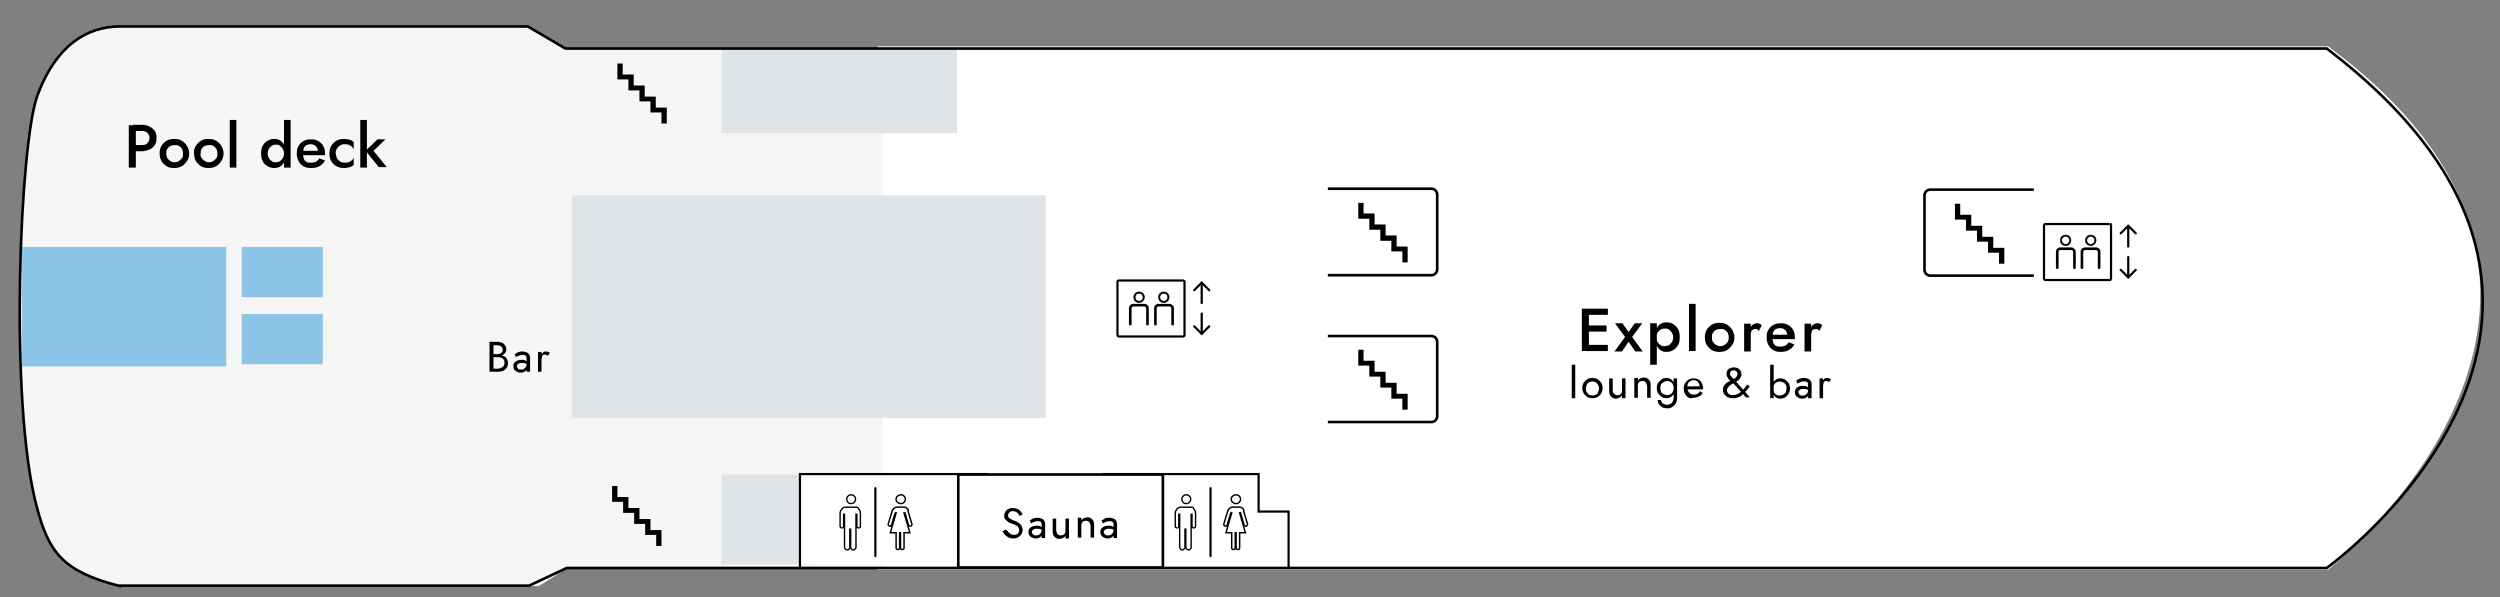 <?xml version="1.0" encoding="utf-8"?>
<!-- Generator: Adobe Illustrator 27.9.0, SVG Export Plug-In . SVG Version: 6.00 Build 0)  -->
<svg version="1.1" id="Layer_1" xmlns="http://www.w3.org/2000/svg" xmlns:xlink="http://www.w3.org/1999/xlink" x="0px" y="0px"
	 viewBox="0 0 566.9 135.4" style="enable-background:new 0 0 566.9 135.4;" xml:space="preserve">
<rect x="0" y="0" width="566.9" height="135.4" fill="#808080" stroke="none"/>
<style type="text/css">
	.st0{fill:#FFFFFF;}
	.st1{fill:#F6F6F6;}
	.st2{fill:#8CC5E7;}
	.st3{fill:#DFE4E8;}
	.st4{fill:none;}
	.st5{fill:none;stroke:#000000;stroke-width:0.6;stroke-miterlimit:10;}
	.st6{fill:none;stroke:#000000;stroke-width:0.317;stroke-miterlimit:10;}
	.st7{fill:none;stroke:#000000;stroke-width:0.334;stroke-miterlimit:10;}
	.st8{fill:none;stroke:#000000;stroke-width:0.5;stroke-linecap:round;stroke-linejoin:round;stroke-miterlimit:22.926;}
	.st9{fill:none;stroke:#000000;stroke-width:0.5;stroke-miterlimit:10;}
	.st10{stroke:#000000;stroke-width:0.131;stroke-miterlimit:10;}
</style>
<path class="st0" d="M527.9,129.2H199V10.5h328.9C605.6,67.9,527.9,129.2,527.9,129.2z"/>
<path class="st1" d="M200.3,128.9h-71.8l-6.3,4H26.6c-12.8-3.3-15.8-7.8-18.5-18.1C2,91.1,4.5,32.3,8.4,21.6
	C12.5,10.3,19.3,6,26.6,6s93,0,93,0l8.5,5h72.1V128.9z"/>
<rect x="5" y="56" class="st2" width="46.3" height="27.1"/>
<rect x="54.8" y="56" class="st2" width="18.4" height="11.4"/>
<rect x="54.8" y="71.2" class="st2" width="18.4" height="11.4"/>
<rect x="163.6" y="11" class="st3" width="53.4" height="19.2"/>
<rect x="163.6" y="107.6" class="st3" width="20.7" height="20.4"/>
<rect x="184.6" y="107.6" class="st0" width="32.7" height="20.4"/>
<rect x="129.7" y="44.3" class="st3" width="107.4" height="50.5"/>
<polyline class="st4" points="226.9,108.1 184.3,108.1 184.3,129.2 "/>
<line class="st4" x1="217.1" y1="107.8" x2="217.1" y2="129.1"/>
<line class="st4" x1="263.7" y1="107.8" x2="263.7" y2="128.6"/>
<rect x="435.1" y="23.7" class="st4" width="27.3" height="16.3"/>
<polygon class="st4" points="470.2,23.7 470.2,48.2 487.2,48.2 487.2,77.6 502.1,77.6 502.1,48.2 508.6,48.2 508.6,23.7 "/>
<polygon class="st4" points="292.8,31.2 327.3,31.2 327.3,40.1 302,40.1 "/>
<rect x="301.3" y="98.8" class="st4" width="26.4" height="9"/>
<path class="st5" d="M27.2,132.9c-13.1-3.3-16.2-7.8-18.9-18.1C2,91.1,4.5,32.3,8.5,21.6C12.7,10.3,19.7,6,27.2,6s92.5,0,92.5,0
	l8.5,5h399.4c79.6,60.6,0,117.8,0,117.8H128.5l-8.5,4H27.2z"/>
<path d="M444.5,46.2h-1.2v3.6l2.5,0v2.5h2.5v2.5h2.5v2.5h2.5v2.5h1.2v-3.6h-2.5v-2.5h-2.5v-2.5h-2.5v-2.5h-2.5V46.2z"/>
<path class="st5" d="M461.2,43h-23.5c-0.7,0-1.3,0.6-1.3,1.3v16.9c0,0.7,0.6,1.3,1.3,1.3h23.5"/>
<path d="M309.1,46H308v3.6l2.5,0v2.5h2.5v2.5h2.5V57h2.5v2.5h1.2v-3.6h-2.5v-2.5h-2.5v-2.5h-2.5v-2.5h-2.5V46z"/>
<path class="st5" d="M301.1,62.4h23.5c0.7,0,1.3-0.6,1.3-1.3V44.1c0-0.7-0.6-1.3-1.3-1.3h-23.5"/>
<path d="M309.1,79.3H308v3.6l2.5,0v2.5h2.5v2.5h2.5v2.5h2.5v2.5h1.2v-3.6h-2.5v-2.5h-2.5v-2.5h-2.5v-2.5h-2.5V79.3z"/>
<path class="st5" d="M301.1,95.7h23.5c0.7,0,1.3-0.6,1.3-1.3V77.5c0-0.7-0.6-1.3-1.3-1.3h-23.5"/>
<path d="M140,110.2h-1.2v3.6l2.5,0v2.5h2.5v2.5h2.5v2.5h2.5v2.5h1.2v-3.6h-2.5v-2.5h-2.5v-2.5h-2.5v-2.5H140V110.2z"/>
<path d="M141.1,14.4H140V18l2.5,0v2.5h2.5v2.5h2.5v2.5h2.5v2.5h1.2v-3.6h-2.5v-2.5h-2.5v-2.5h-2.5v-2.5h-2.5V14.4z"/>
<polyline class="st5" points="237.2,107.6 263.7,107.6 263.7,128.7 217.3,128.7 217.3,107.6 237.2,107.6 "/>
<line class="st4" x1="263.7" y1="107.8" x2="263.7" y2="128.6"/>
<g>
	<path d="M228.6,120.6c0.2,0.2,0.4,0.4,0.6,0.5c0.2,0.1,0.5,0.2,0.7,0.2c0.4,0,0.7-0.1,0.9-0.3c0.2-0.2,0.3-0.5,0.3-0.8
		c0-0.3-0.1-0.5-0.2-0.7c-0.1-0.2-0.3-0.3-0.6-0.4c-0.2-0.1-0.5-0.2-0.7-0.3c-0.2-0.1-0.4-0.1-0.6-0.2c-0.2-0.1-0.4-0.2-0.6-0.4
		s-0.3-0.3-0.5-0.5s-0.2-0.5-0.2-0.8c0-0.3,0.1-0.6,0.3-0.9c0.2-0.3,0.4-0.5,0.7-0.6c0.3-0.2,0.6-0.2,1-0.2c0.4,0,0.7,0.1,1,0.2
		c0.3,0.1,0.5,0.3,0.7,0.5c0.2,0.2,0.3,0.4,0.5,0.7l-0.7,0.4c-0.1-0.2-0.2-0.3-0.3-0.5c-0.1-0.2-0.3-0.3-0.5-0.4
		c-0.2-0.1-0.4-0.2-0.7-0.2c-0.4,0-0.6,0.1-0.8,0.3c-0.2,0.2-0.3,0.4-0.3,0.6c0,0.2,0,0.4,0.1,0.5c0.1,0.2,0.3,0.3,0.5,0.4
		c0.2,0.1,0.5,0.3,0.9,0.4c0.2,0.1,0.4,0.1,0.6,0.3c0.2,0.1,0.4,0.2,0.6,0.4c0.2,0.2,0.3,0.3,0.4,0.6c0.1,0.2,0.2,0.5,0.2,0.8
		c0,0.3-0.1,0.6-0.2,0.8c-0.1,0.2-0.3,0.4-0.5,0.6c-0.2,0.2-0.4,0.3-0.7,0.4c-0.2,0.1-0.5,0.1-0.8,0.1c-0.4,0-0.7-0.1-1-0.2
		c-0.3-0.2-0.6-0.4-0.8-0.6c-0.2-0.3-0.4-0.5-0.6-0.8l0.7-0.4C228.3,120.2,228.5,120.4,228.6,120.6z"/>
	<path d="M234.1,121c0.1,0.1,0.2,0.2,0.3,0.3c0.1,0.1,0.3,0.1,0.5,0.1c0.2,0,0.5,0,0.6-0.1c0.2-0.1,0.3-0.2,0.5-0.4
		c0.1-0.2,0.2-0.4,0.2-0.6l0.2,0.6c0,0.3-0.1,0.5-0.3,0.7c-0.2,0.2-0.4,0.3-0.6,0.4c-0.2,0.1-0.5,0.1-0.7,0.1
		c-0.3,0-0.5-0.1-0.8-0.2c-0.2-0.1-0.4-0.3-0.6-0.5c-0.1-0.2-0.2-0.5-0.2-0.8c0-0.4,0.2-0.8,0.5-1s0.7-0.4,1.3-0.4
		c0.3,0,0.6,0,0.8,0.1c0.2,0.1,0.4,0.2,0.5,0.3c0.1,0.1,0.2,0.2,0.3,0.2v0.5c-0.2-0.2-0.5-0.3-0.7-0.3c-0.2-0.1-0.5-0.1-0.8-0.1
		c-0.3,0-0.5,0-0.6,0.1c-0.2,0.1-0.3,0.2-0.4,0.3c-0.1,0.1-0.1,0.3-0.1,0.4C234,120.8,234,120.9,234.1,121z M233.5,118
		c0.2-0.1,0.4-0.2,0.7-0.4c0.3-0.1,0.6-0.2,1.1-0.2c0.3,0,0.7,0.1,0.9,0.2c0.3,0.1,0.5,0.3,0.6,0.5c0.1,0.2,0.2,0.4,0.2,0.7v3.2
		h-0.8v-3.1c0-0.2,0-0.3-0.1-0.4s-0.1-0.2-0.2-0.2c-0.1-0.1-0.2-0.1-0.3-0.1c-0.1,0-0.3,0-0.4,0c-0.2,0-0.4,0-0.6,0.1
		c-0.2,0.1-0.3,0.1-0.5,0.2c-0.1,0.1-0.2,0.1-0.3,0.2L233.5,118z"/>
	<path d="M239.8,121.1c0.2,0.2,0.4,0.3,0.7,0.3c0.2,0,0.4,0,0.6-0.1c0.2-0.1,0.3-0.2,0.4-0.4c0.1-0.2,0.1-0.4,0.1-0.6v-2.7h0.8v4.5
		h-0.8v-0.7c-0.1,0.3-0.3,0.5-0.6,0.6c-0.2,0.1-0.5,0.2-0.8,0.2c-0.5,0-0.8-0.2-1.1-0.5c-0.3-0.3-0.4-0.7-0.4-1.3v-2.8h0.8v2.7
		C239.6,120.6,239.6,120.9,239.8,121.1z"/>
	<path d="M247,118.4c-0.2-0.2-0.4-0.3-0.7-0.3c-0.2,0-0.4,0-0.6,0.1s-0.3,0.2-0.4,0.4c-0.1,0.2-0.1,0.4-0.1,0.6v2.7h-0.8v-4.5h0.8
		v0.7c0.1-0.3,0.3-0.5,0.6-0.6c0.2-0.1,0.5-0.2,0.8-0.2c0.5,0,0.8,0.2,1.1,0.5c0.3,0.3,0.4,0.7,0.4,1.3v2.8h-0.8v-2.7
		C247.2,118.9,247.2,118.6,247,118.4z"/>
	<path d="M250.4,121c0.1,0.1,0.2,0.2,0.3,0.3c0.1,0.1,0.3,0.1,0.5,0.1c0.2,0,0.5,0,0.6-0.1c0.2-0.1,0.3-0.2,0.5-0.4
		c0.1-0.2,0.2-0.4,0.2-0.6l0.2,0.6c0,0.3-0.1,0.5-0.3,0.7c-0.2,0.2-0.4,0.3-0.6,0.4c-0.2,0.1-0.5,0.1-0.7,0.1
		c-0.3,0-0.5-0.1-0.8-0.2c-0.2-0.1-0.4-0.3-0.6-0.5c-0.1-0.2-0.2-0.5-0.2-0.8c0-0.4,0.2-0.8,0.5-1s0.7-0.4,1.3-0.4
		c0.3,0,0.6,0,0.8,0.1c0.2,0.1,0.4,0.2,0.5,0.3c0.1,0.1,0.2,0.2,0.3,0.2v0.5c-0.2-0.2-0.5-0.3-0.7-0.3c-0.2-0.1-0.5-0.1-0.8-0.1
		c-0.3,0-0.5,0-0.6,0.1c-0.2,0.1-0.3,0.2-0.4,0.3c-0.1,0.1-0.1,0.3-0.1,0.4C250.3,120.8,250.3,120.9,250.4,121z M249.8,118
		c0.2-0.1,0.4-0.2,0.7-0.4s0.6-0.2,1.1-0.2c0.3,0,0.7,0.1,0.9,0.2c0.3,0.1,0.5,0.3,0.6,0.5c0.1,0.2,0.2,0.4,0.2,0.7v3.2h-0.8v-3.1
		c0-0.2,0-0.3-0.1-0.4s-0.1-0.2-0.2-0.2c-0.1-0.1-0.2-0.1-0.3-0.1c-0.1,0-0.3,0-0.4,0c-0.2,0-0.4,0-0.6,0.1
		c-0.2,0.1-0.3,0.1-0.5,0.2c-0.1,0.1-0.2,0.1-0.3,0.2L249.8,118z"/>
</g>
<g>
	<path d="M30.8,28.3V38h-1.6v-9.6H30.8z M30.2,28.3h1.9c0.7,0,1.3,0.1,1.8,0.4c0.5,0.2,0.9,0.6,1.2,1c0.3,0.4,0.4,1,0.4,1.6
		c0,0.6-0.1,1.1-0.4,1.6c-0.3,0.4-0.7,0.8-1.2,1c-0.5,0.2-1.1,0.4-1.8,0.4h-1.9v-1.4h1.9c0.6,0,1-0.1,1.3-0.4
		c0.3-0.3,0.5-0.7,0.5-1.2c0-0.5-0.2-0.9-0.5-1.2c-0.3-0.3-0.8-0.4-1.3-0.4h-1.9V28.3z"/>
	<path d="M36.6,33.1c0.3-0.5,0.7-0.9,1.2-1.2c0.5-0.3,1.1-0.4,1.7-0.4c0.7,0,1.2,0.1,1.7,0.4c0.5,0.3,0.9,0.7,1.2,1.2
		c0.3,0.5,0.5,1.1,0.5,1.7c0,0.6-0.1,1.2-0.5,1.7c-0.3,0.5-0.7,0.9-1.2,1.2s-1.1,0.4-1.7,0.4c-0.7,0-1.2-0.1-1.7-0.4
		s-0.9-0.7-1.2-1.2c-0.3-0.5-0.4-1.1-0.4-1.7C36.2,34.1,36.3,33.6,36.6,33.1z M37.9,35.8c0.2,0.3,0.4,0.5,0.7,0.7
		c0.3,0.2,0.6,0.3,1,0.3c0.3,0,0.7-0.1,1-0.3c0.3-0.2,0.5-0.4,0.7-0.7s0.2-0.6,0.2-1c0-0.4-0.1-0.7-0.2-1c-0.2-0.3-0.4-0.5-0.7-0.7
		c-0.3-0.2-0.6-0.2-1-0.2c-0.4,0-0.7,0.1-1,0.2c-0.3,0.2-0.5,0.4-0.7,0.7c-0.2,0.3-0.2,0.7-0.2,1C37.7,35.2,37.8,35.5,37.9,35.8z"/>
	<path d="M44.4,33.1c0.3-0.5,0.7-0.9,1.2-1.2c0.5-0.3,1.1-0.4,1.7-0.4s1.2,0.1,1.7,0.4c0.5,0.3,0.9,0.7,1.2,1.2
		c0.3,0.5,0.5,1.1,0.5,1.7c0,0.6-0.2,1.2-0.5,1.7c-0.3,0.5-0.7,0.9-1.2,1.2c-0.5,0.3-1.1,0.4-1.7,0.4s-1.2-0.1-1.7-0.4
		c-0.5-0.3-0.9-0.7-1.2-1.2c-0.3-0.5-0.4-1.1-0.4-1.7C43.9,34.1,44.1,33.6,44.4,33.1z M45.7,35.8c0.2,0.3,0.4,0.5,0.7,0.7
		c0.3,0.2,0.6,0.3,1,0.3c0.3,0,0.7-0.1,1-0.3c0.3-0.2,0.5-0.4,0.7-0.7c0.2-0.3,0.2-0.6,0.2-1c0-0.4-0.1-0.7-0.2-1
		c-0.2-0.3-0.4-0.5-0.7-0.7c-0.3-0.2-0.6-0.2-1-0.2c-0.4,0-0.7,0.1-1,0.2s-0.5,0.4-0.7,0.7c-0.2,0.3-0.2,0.7-0.2,1
		C45.4,35.2,45.5,35.5,45.7,35.8z"/>
	<path d="M53.6,27.2V38h-1.5V27.2H53.6z"/>
	<path d="M59.6,33c0.3-0.5,0.7-0.9,1.1-1.1c0.5-0.3,1-0.4,1.5-0.4c0.5,0,1,0.1,1.4,0.4c0.4,0.3,0.7,0.6,0.9,1.1
		c0.2,0.5,0.3,1.1,0.3,1.8c0,0.7-0.1,1.3-0.3,1.8s-0.6,0.9-0.9,1.1c-0.4,0.3-0.9,0.4-1.4,0.4c-0.5,0-1-0.1-1.5-0.4
		c-0.5-0.3-0.9-0.6-1.1-1.1c-0.3-0.5-0.4-1.1-0.4-1.8C59.2,34.1,59.3,33.5,59.6,33z M61,35.9c0.2,0.3,0.4,0.5,0.7,0.7
		c0.3,0.2,0.6,0.2,0.9,0.2c0.3,0,0.6-0.1,0.8-0.2c0.3-0.2,0.5-0.4,0.7-0.7c0.2-0.3,0.3-0.7,0.3-1.1c0-0.4-0.1-0.8-0.3-1.1
		c-0.2-0.3-0.4-0.5-0.7-0.7c-0.3-0.2-0.6-0.2-0.8-0.2c-0.3,0-0.7,0.1-0.9,0.2c-0.3,0.2-0.5,0.4-0.7,0.7c-0.2,0.3-0.3,0.7-0.3,1.1
		C60.7,35.2,60.8,35.6,61,35.9z M65.9,27.2V38h-1.5V27.2H65.9z"/>
	<path d="M68.8,37.7c-0.5-0.3-0.9-0.7-1.1-1.2c-0.3-0.5-0.4-1.1-0.4-1.7c0-0.7,0.1-1.3,0.4-1.7c0.3-0.5,0.7-0.9,1.1-1.1
		c0.5-0.3,1.1-0.4,1.7-0.4c0.7,0,1.2,0.1,1.7,0.4c0.5,0.3,0.8,0.6,1.1,1.1c0.3,0.5,0.4,1.1,0.4,1.7c0,0.1,0,0.2,0,0.2
		c0,0.1,0,0.1,0,0.2h-5.6v-1h4.3L72,34.8c0-0.1,0.1-0.1,0.1-0.2c0-0.1,0-0.2,0-0.2c0-0.3-0.1-0.6-0.2-0.9c-0.1-0.2-0.3-0.4-0.6-0.6
		c-0.2-0.1-0.5-0.2-0.8-0.2c-0.4,0-0.7,0.1-1,0.2c-0.3,0.2-0.5,0.4-0.6,0.7c-0.1,0.3-0.2,0.7-0.2,1.2c0,0.5,0.1,0.8,0.2,1.2
		c0.1,0.3,0.3,0.6,0.6,0.7c0.3,0.2,0.6,0.2,1,0.2c0.4,0,0.8-0.1,1.1-0.2c0.3-0.2,0.6-0.4,0.8-0.8l1.3,0.5c-0.3,0.6-0.8,1-1.3,1.3
		c-0.5,0.3-1.2,0.4-1.9,0.4C69.9,38.1,69.3,38,68.8,37.7z"/>
	<path d="M76.4,35.9c0.2,0.3,0.4,0.5,0.7,0.7c0.3,0.2,0.6,0.3,1,0.3c0.3,0,0.6,0,0.9-0.1c0.3-0.1,0.5-0.2,0.7-0.4
		c0.2-0.2,0.4-0.3,0.5-0.6v1.6c-0.2,0.2-0.5,0.4-0.9,0.5s-0.8,0.2-1.2,0.2c-0.7,0-1.2-0.1-1.8-0.4s-0.9-0.7-1.2-1.2
		c-0.3-0.5-0.4-1.1-0.4-1.7c0-0.7,0.1-1.2,0.4-1.7s0.7-0.9,1.2-1.2c0.5-0.3,1.1-0.4,1.8-0.4c0.4,0,0.9,0.1,1.2,0.2
		c0.4,0.1,0.7,0.3,0.9,0.5v1.6c-0.1-0.2-0.3-0.4-0.5-0.6c-0.2-0.2-0.5-0.3-0.7-0.4c-0.3-0.1-0.6-0.1-0.9-0.1c-0.4,0-0.7,0.1-1,0.3
		c-0.3,0.2-0.5,0.4-0.7,0.7c-0.2,0.3-0.3,0.7-0.3,1C76.2,35.2,76.3,35.6,76.4,35.9z"/>
	<path d="M83.2,27.2V38h-1.5V27.2H83.2z M87.4,31.6l-2.7,2.6l3,3.7h-1.8l-3-3.7l2.7-2.6H87.4z"/>
</g>
<g>
	<path d="M360.3,70v9.6h-1.6V70H360.3z M359.7,70h4.9v1.4h-4.9V70z M359.7,73.8h4.6v1.4h-4.6V73.8z M359.7,78.2h4.9v1.4h-4.9V78.2z"
		/>
	<path d="M372.4,73.3l-2.3,3.1l2.4,3.3h-1.7l-1.5-2.2l-1.5,2.2h-1.7l2.4-3.3l-2.3-3.1h1.7l1.4,2l1.4-2H372.4z"/>
	<path d="M374.2,82.7v-9.4h1.5v9.4H374.2z M380.5,78.3c-0.3,0.5-0.7,0.9-1.1,1.1c-0.5,0.3-1,0.4-1.5,0.4c-0.5,0-1-0.1-1.4-0.4
		c-0.4-0.3-0.7-0.7-0.9-1.2c-0.2-0.5-0.3-1.1-0.3-1.8c0-0.7,0.1-1.3,0.3-1.8s0.5-0.9,0.9-1.1c0.4-0.3,0.9-0.4,1.4-0.4
		c0.6,0,1.1,0.1,1.5,0.4c0.5,0.3,0.8,0.6,1.1,1.1c0.3,0.5,0.4,1.1,0.4,1.8C380.9,77.2,380.8,77.8,380.5,78.3z M379.1,75.4
		c-0.2-0.3-0.4-0.5-0.7-0.7c-0.3-0.2-0.6-0.2-1-0.2c-0.3,0-0.6,0.1-0.8,0.2c-0.3,0.2-0.5,0.4-0.7,0.7c-0.2,0.3-0.3,0.7-0.3,1.1
		s0.1,0.8,0.3,1.1c0.2,0.3,0.4,0.5,0.7,0.7c0.3,0.2,0.6,0.2,0.8,0.2c0.3,0,0.7-0.1,1-0.2c0.3-0.2,0.5-0.4,0.7-0.7
		c0.2-0.3,0.3-0.7,0.3-1.1S379.3,75.7,379.1,75.4z"/>
	<path d="M384.5,68.9v10.7H383V68.9H384.5z"/>
	<path d="M387,74.8c0.3-0.5,0.7-0.9,1.2-1.2c0.5-0.3,1.1-0.4,1.7-0.4s1.2,0.1,1.7,0.4c0.5,0.3,0.9,0.7,1.2,1.2
		c0.3,0.5,0.5,1.1,0.5,1.7c0,0.6-0.1,1.2-0.5,1.7c-0.3,0.5-0.7,0.9-1.2,1.2c-0.5,0.3-1.1,0.4-1.7,0.4s-1.2-0.1-1.7-0.4
		c-0.5-0.3-0.9-0.7-1.2-1.2c-0.3-0.5-0.4-1.1-0.4-1.7C386.6,75.9,386.7,75.3,387,74.8z M388.4,77.5c0.2,0.3,0.4,0.5,0.7,0.7
		c0.3,0.2,0.6,0.3,1,0.3c0.3,0,0.7-0.1,1-0.3c0.3-0.2,0.5-0.4,0.7-0.7c0.2-0.3,0.2-0.6,0.2-1s-0.1-0.7-0.2-1
		c-0.2-0.3-0.4-0.5-0.7-0.7c-0.3-0.2-0.6-0.2-1-0.2c-0.4,0-0.7,0.1-1,0.2c-0.3,0.2-0.5,0.4-0.7,0.7c-0.2,0.3-0.2,0.7-0.2,1
		S388.2,77.2,388.4,77.5z"/>
	<path d="M397,79.7h-1.5v-6.3h1.5V79.7z M398.5,74.7c-0.1-0.1-0.3-0.1-0.5-0.1c-0.2,0-0.4,0.1-0.6,0.2c-0.2,0.1-0.3,0.3-0.3,0.5
		c-0.1,0.2-0.1,0.5-0.1,0.8l-0.5-0.3c0-0.5,0.1-1,0.3-1.3c0.2-0.4,0.4-0.7,0.7-0.9c0.3-0.2,0.6-0.3,0.9-0.3c0.2,0,0.4,0,0.6,0.1
		c0.2,0.1,0.4,0.2,0.5,0.4l-0.7,1.3C398.7,74.8,398.6,74.7,398.5,74.7z"/>
	<path d="M402.1,79.4c-0.5-0.3-0.9-0.7-1.1-1.2c-0.3-0.5-0.4-1.1-0.4-1.7c0-0.7,0.1-1.3,0.4-1.7c0.3-0.5,0.7-0.9,1.1-1.1
		c0.5-0.3,1.1-0.4,1.7-0.4c0.7,0,1.2,0.1,1.7,0.4c0.5,0.3,0.8,0.6,1.1,1.1c0.3,0.5,0.4,1.1,0.4,1.7c0,0.1,0,0.2,0,0.2
		c0,0.1,0,0.1,0,0.2h-5.6v-1h4.3l-0.5,0.6c0-0.1,0.1-0.1,0.1-0.2c0-0.1,0-0.2,0-0.2c0-0.3-0.1-0.6-0.2-0.9c-0.1-0.2-0.3-0.4-0.6-0.6
		c-0.2-0.1-0.5-0.2-0.8-0.2c-0.4,0-0.7,0.1-1,0.2c-0.3,0.2-0.5,0.4-0.6,0.7c-0.1,0.3-0.2,0.7-0.2,1.2c0,0.5,0.1,0.8,0.2,1.2
		c0.1,0.3,0.3,0.6,0.6,0.7c0.3,0.2,0.6,0.2,1,0.2c0.4,0,0.8-0.1,1.1-0.2c0.3-0.2,0.6-0.4,0.8-0.8l1.3,0.5c-0.3,0.6-0.8,1-1.3,1.3
		c-0.5,0.3-1.2,0.4-1.9,0.4C403.2,79.8,402.6,79.7,402.1,79.4z"/>
	<path d="M410.7,79.7h-1.5v-6.3h1.5V79.7z M412.2,74.7c-0.1-0.1-0.3-0.1-0.5-0.1c-0.2,0-0.4,0.1-0.6,0.2c-0.2,0.1-0.3,0.3-0.3,0.5
		c-0.1,0.2-0.1,0.5-0.1,0.8l-0.5-0.3c0-0.5,0.1-1,0.3-1.3c0.2-0.4,0.4-0.7,0.7-0.9c0.3-0.2,0.6-0.3,0.9-0.3c0.2,0,0.4,0,0.6,0.1
		c0.2,0.1,0.4,0.2,0.5,0.4l-0.7,1.3C412.4,74.8,412.3,74.7,412.2,74.7z"/>
	<path d="M357.2,82.7v7.6h-0.8v-7.6H357.2z"/>
	<path d="M359.1,86.8c0.2-0.3,0.5-0.6,0.8-0.8c0.3-0.2,0.7-0.3,1.2-0.3c0.4,0,0.8,0.1,1.2,0.3c0.3,0.2,0.6,0.5,0.8,0.8
		c0.2,0.3,0.3,0.8,0.3,1.2c0,0.4-0.1,0.8-0.3,1.2c-0.2,0.4-0.5,0.6-0.8,0.8c-0.3,0.2-0.7,0.3-1.2,0.3c-0.4,0-0.8-0.1-1.2-0.3
		c-0.3-0.2-0.6-0.5-0.8-0.8c-0.2-0.4-0.3-0.8-0.3-1.2C358.8,87.6,358.9,87.2,359.1,86.8z M359.8,88.9c0.1,0.2,0.3,0.4,0.5,0.6
		c0.2,0.1,0.5,0.2,0.8,0.2c0.3,0,0.6-0.1,0.8-0.2c0.2-0.1,0.4-0.3,0.5-0.6c0.1-0.2,0.2-0.5,0.2-0.8c0-0.3-0.1-0.6-0.2-0.8
		c-0.1-0.2-0.3-0.4-0.5-0.6c-0.2-0.1-0.5-0.2-0.8-0.2c-0.3,0-0.6,0.1-0.8,0.2c-0.2,0.1-0.4,0.3-0.5,0.6c-0.1,0.2-0.2,0.5-0.2,0.8
		C359.6,88.3,359.6,88.6,359.8,88.9z"/>
	<path d="M366,89.3c0.2,0.2,0.4,0.3,0.7,0.3c0.2,0,0.4,0,0.6-0.1c0.2-0.1,0.3-0.2,0.4-0.4c0.1-0.2,0.1-0.4,0.1-0.6v-2.7h0.8v4.5
		h-0.8v-0.7c-0.1,0.3-0.3,0.5-0.6,0.6c-0.2,0.1-0.5,0.2-0.8,0.2c-0.5,0-0.8-0.2-1.1-0.5c-0.3-0.3-0.4-0.7-0.4-1.3v-2.8h0.8v2.7
		C365.7,88.9,365.8,89.1,366,89.3z"/>
	<path d="M373.2,86.7c-0.2-0.2-0.4-0.3-0.7-0.3c-0.2,0-0.4,0-0.6,0.1s-0.3,0.2-0.4,0.4c-0.1,0.2-0.1,0.4-0.1,0.6v2.7h-0.8v-4.5h0.8
		v0.7c0.1-0.3,0.3-0.5,0.6-0.6c0.2-0.1,0.5-0.2,0.8-0.2c0.5,0,0.8,0.2,1.1,0.5c0.3,0.3,0.4,0.7,0.4,1.3v2.8h-0.8v-2.7
		C373.4,87.2,373.3,86.9,373.2,86.7z"/>
	<path d="M376,86.8c0.2-0.3,0.5-0.6,0.8-0.8c0.3-0.2,0.7-0.3,1.1-0.3c0.4,0,0.7,0.1,1,0.3c0.3,0.2,0.5,0.5,0.7,0.8
		c0.2,0.3,0.2,0.8,0.2,1.2c0,0.5-0.1,0.9-0.2,1.2c-0.2,0.3-0.4,0.6-0.7,0.8c-0.3,0.2-0.6,0.3-1,0.3c-0.4,0-0.8-0.1-1.1-0.3
		c-0.3-0.2-0.6-0.5-0.8-0.8c-0.2-0.3-0.3-0.8-0.3-1.2C375.7,87.5,375.8,87.1,376,86.8z M376.6,90.6c0,0.2,0.1,0.4,0.2,0.6
		c0.1,0.2,0.3,0.3,0.5,0.4c0.2,0.1,0.5,0.2,0.8,0.2c0.2,0,0.4-0.1,0.7-0.2c0.2-0.1,0.4-0.3,0.5-0.5c0.1-0.2,0.2-0.5,0.2-0.9v-4.4
		h0.8v4.4c0,0.5-0.1,0.9-0.3,1.3c-0.2,0.3-0.5,0.6-0.8,0.8c-0.3,0.2-0.7,0.3-1.1,0.3c-0.4,0-0.8-0.1-1.1-0.2
		c-0.3-0.2-0.6-0.4-0.8-0.7c-0.2-0.3-0.3-0.6-0.3-1H376.6z M376.7,88.9c0.1,0.2,0.3,0.4,0.6,0.5s0.5,0.2,0.8,0.2
		c0.2,0,0.5-0.1,0.7-0.2c0.2-0.1,0.4-0.3,0.5-0.5c0.1-0.2,0.2-0.5,0.2-0.9c0-0.3,0-0.5-0.1-0.7c-0.1-0.2-0.2-0.4-0.3-0.5
		c-0.1-0.1-0.3-0.2-0.5-0.3c-0.2-0.1-0.3-0.1-0.5-0.1c-0.3,0-0.5,0.1-0.8,0.2c-0.2,0.1-0.4,0.3-0.6,0.5c-0.1,0.2-0.2,0.5-0.2,0.9
		C376.5,88.4,376.6,88.7,376.7,88.9z"/>
	<path d="M382.8,90.1c-0.3-0.2-0.6-0.5-0.7-0.8c-0.2-0.3-0.3-0.8-0.3-1.2c0-0.5,0.1-0.9,0.3-1.2c0.2-0.3,0.4-0.6,0.8-0.8
		c0.3-0.2,0.7-0.3,1.2-0.3c0.4,0,0.8,0.1,1.1,0.3c0.3,0.2,0.6,0.4,0.7,0.8c0.2,0.3,0.3,0.8,0.3,1.2c0,0,0,0.1,0,0.1c0,0,0,0.1,0,0.1
		h-3.8v-0.7h3.2l-0.3,0.4c0,0,0-0.1,0.1-0.2s0-0.1,0-0.2c0-0.3-0.1-0.5-0.2-0.7c-0.1-0.2-0.3-0.3-0.4-0.5c-0.2-0.1-0.4-0.2-0.7-0.2
		c-0.3,0-0.6,0.1-0.8,0.2c-0.2,0.1-0.4,0.3-0.5,0.5s-0.2,0.5-0.2,0.9c0,0.3,0.1,0.6,0.2,0.9c0.1,0.2,0.3,0.4,0.5,0.6
		c0.2,0.1,0.5,0.2,0.8,0.2c0.3,0,0.6-0.1,0.8-0.2c0.2-0.1,0.4-0.3,0.6-0.6l0.6,0.4c-0.2,0.4-0.5,0.7-0.9,0.8
		c-0.4,0.2-0.8,0.3-1.2,0.3C383.4,90.4,383.1,90.3,382.8,90.1z"/>
	<path d="M392.1,86.1c-0.2-0.2-0.3-0.4-0.4-0.6c-0.1-0.2-0.2-0.4-0.2-0.7c0-0.3,0.1-0.6,0.2-0.8c0.1-0.2,0.3-0.4,0.6-0.5
		c0.2-0.1,0.5-0.2,0.9-0.2c0.3,0,0.6,0.1,0.9,0.2c0.2,0.1,0.4,0.3,0.6,0.6c0.1,0.2,0.2,0.5,0.2,0.8c0,0.2,0,0.3-0.1,0.5
		c-0.1,0.2-0.2,0.3-0.3,0.5c-0.1,0.2-0.3,0.3-0.4,0.4c-0.2,0.1-0.4,0.3-0.6,0.4c-0.2,0.1-0.4,0.2-0.6,0.3c-0.2,0.1-0.4,0.2-0.6,0.4
		c-0.2,0.1-0.3,0.3-0.5,0.5c-0.1,0.2-0.2,0.4-0.2,0.6c0,0.2,0.1,0.5,0.2,0.6c0.1,0.2,0.3,0.3,0.5,0.4c0.2,0.1,0.4,0.1,0.7,0.1
		c0.3,0,0.6-0.1,0.9-0.2c0.3-0.1,0.6-0.3,0.8-0.5c0.3-0.2,0.5-0.5,0.8-0.8c0.2-0.3,0.5-0.6,0.7-0.9l0.6,0.4c-0.3,0.3-0.5,0.7-0.8,1
		c-0.3,0.3-0.6,0.6-0.9,0.9c-0.3,0.3-0.6,0.5-1,0.6c-0.4,0.2-0.8,0.2-1.2,0.2c-0.4,0-0.7-0.1-1.1-0.2c-0.3-0.2-0.6-0.4-0.8-0.7
		c-0.2-0.3-0.3-0.6-0.3-1c0-0.3,0-0.5,0.1-0.7c0.1-0.2,0.2-0.4,0.4-0.6s0.3-0.3,0.5-0.4c0.2-0.1,0.4-0.2,0.6-0.3
		c0.2-0.1,0.3-0.2,0.5-0.2c0.4-0.2,0.6-0.4,0.9-0.7c0.2-0.2,0.3-0.5,0.3-0.7c0-0.2,0-0.3-0.1-0.4s-0.2-0.2-0.3-0.3
		c-0.1-0.1-0.3-0.1-0.5-0.1c-0.3,0-0.5,0.1-0.6,0.2c-0.1,0.1-0.2,0.3-0.2,0.6c0,0.2,0.1,0.4,0.3,0.6c0.2,0.2,0.4,0.4,0.6,0.6
		l3.6,4.1h-0.9l-3.3-3.7C392.4,86.4,392.2,86.3,392.1,86.1z"/>
	<path d="M402.2,90.3h-0.8v-7.6h0.8V90.3z M405.6,89.3c-0.2,0.3-0.5,0.6-0.8,0.8c-0.3,0.2-0.7,0.3-1.1,0.3c-0.4,0-0.7-0.1-1-0.3
		s-0.5-0.5-0.7-0.8c-0.2-0.3-0.2-0.8-0.2-1.2c0-0.5,0.1-0.9,0.2-1.2c0.2-0.3,0.4-0.6,0.7-0.8c0.3-0.2,0.6-0.3,1-0.3
		c0.4,0,0.8,0.1,1.1,0.3c0.3,0.2,0.6,0.5,0.8,0.8c0.2,0.3,0.3,0.8,0.3,1.2C405.9,88.5,405.8,88.9,405.6,89.3z M404.9,87.2
		c-0.1-0.2-0.3-0.4-0.6-0.5c-0.2-0.1-0.5-0.2-0.8-0.2c-0.2,0-0.4,0.1-0.7,0.2c-0.2,0.1-0.4,0.3-0.5,0.5c-0.1,0.2-0.2,0.5-0.2,0.9
		c0,0.3,0.1,0.6,0.2,0.9c0.1,0.2,0.3,0.4,0.5,0.5c0.2,0.1,0.4,0.2,0.7,0.2c0.3,0,0.5-0.1,0.8-0.2s0.4-0.3,0.6-0.5
		c0.1-0.2,0.2-0.5,0.2-0.9C405.1,87.7,405.1,87.4,404.9,87.2z"/>
	<path d="M407.9,89.3c0.1,0.1,0.2,0.2,0.3,0.3c0.1,0.1,0.3,0.1,0.5,0.1c0.2,0,0.5,0,0.6-0.1c0.2-0.1,0.3-0.2,0.5-0.4
		c0.1-0.2,0.2-0.4,0.2-0.6l0.2,0.6c0,0.3-0.1,0.5-0.3,0.7c-0.2,0.2-0.4,0.3-0.6,0.4c-0.3,0.1-0.5,0.1-0.7,0.1
		c-0.3,0-0.5-0.1-0.8-0.2c-0.2-0.1-0.4-0.3-0.6-0.5c-0.1-0.2-0.2-0.5-0.2-0.8c0-0.4,0.2-0.8,0.5-1c0.3-0.3,0.7-0.4,1.3-0.4
		c0.3,0,0.6,0,0.8,0.1c0.2,0.1,0.4,0.2,0.5,0.3c0.1,0.1,0.2,0.2,0.3,0.2v0.5c-0.2-0.2-0.5-0.3-0.7-0.3c-0.2-0.1-0.5-0.1-0.8-0.1
		c-0.3,0-0.5,0-0.6,0.1c-0.2,0.1-0.3,0.2-0.4,0.3c-0.1,0.1-0.1,0.3-0.1,0.4C407.8,89.1,407.9,89.2,407.9,89.3z M407.3,86.3
		c0.2-0.1,0.4-0.2,0.7-0.4c0.3-0.1,0.6-0.2,1.1-0.2c0.3,0,0.7,0.1,0.9,0.2c0.3,0.1,0.5,0.3,0.6,0.5c0.1,0.2,0.2,0.4,0.2,0.7v3.2
		h-0.8v-3.1c0-0.2,0-0.3-0.1-0.4c-0.1-0.1-0.1-0.2-0.2-0.2c-0.1-0.1-0.2-0.1-0.3-0.1c-0.1,0-0.3,0-0.4,0c-0.2,0-0.4,0-0.6,0.1
		c-0.2,0.1-0.3,0.1-0.5,0.2c-0.1,0.1-0.2,0.1-0.3,0.2L407.3,86.3z"/>
	<path d="M413.4,90.3h-0.8v-4.5h0.8V90.3z M414.5,86.5c-0.1,0-0.2-0.1-0.3-0.1c-0.2,0-0.3,0-0.5,0.1c-0.1,0.1-0.2,0.2-0.2,0.4
		c0,0.2-0.1,0.4-0.1,0.6h-0.4c0-0.4,0.1-0.7,0.2-0.9c0.1-0.3,0.3-0.5,0.5-0.7c0.2-0.2,0.4-0.2,0.6-0.2c0.2,0,0.3,0,0.5,0.1
		c0.1,0,0.3,0.1,0.4,0.2l-0.4,0.6C414.6,86.6,414.6,86.5,414.5,86.5z"/>
</g>
<g>
	<path d="M111.7,80.3h1.1c0.2,0,0.4,0,0.6-0.1c0.2-0.1,0.3-0.2,0.4-0.3c0.1-0.1,0.2-0.3,0.2-0.5c0-0.3-0.1-0.6-0.3-0.8
		c-0.2-0.2-0.5-0.3-0.9-0.3h-0.9v5.3h1c0.3,0,0.5-0.1,0.8-0.2c0.2-0.1,0.4-0.3,0.5-0.4c0.1-0.2,0.2-0.4,0.2-0.7c0-0.2,0-0.4-0.1-0.6
		c-0.1-0.2-0.2-0.3-0.3-0.4c-0.1-0.1-0.3-0.2-0.5-0.2c-0.2-0.1-0.4-0.1-0.6-0.1h-1.2v-0.5h1.2c0.3,0,0.6,0,0.9,0.1
		c0.3,0.1,0.5,0.2,0.7,0.3c0.2,0.1,0.4,0.3,0.5,0.6c0.1,0.2,0.2,0.5,0.2,0.8c0,0.4-0.1,0.8-0.3,1.1c-0.2,0.3-0.5,0.5-0.8,0.7
		c-0.3,0.1-0.7,0.2-1.2,0.2H111v-6.8h1.7c0.4,0,0.8,0.1,1.1,0.2c0.3,0.1,0.5,0.3,0.7,0.6c0.2,0.2,0.3,0.6,0.3,1
		c0,0.3-0.1,0.6-0.3,0.8c-0.2,0.2-0.4,0.4-0.7,0.5c-0.3,0.1-0.7,0.2-1.1,0.2h-1.1V80.3z"/>
	<path d="M117.3,83.4c0.1,0.1,0.2,0.2,0.3,0.3c0.1,0.1,0.3,0.1,0.5,0.1c0.2,0,0.5,0,0.6-0.1c0.2-0.1,0.3-0.2,0.5-0.4
		c0.1-0.2,0.2-0.4,0.2-0.6l0.2,0.6c0,0.3-0.1,0.5-0.3,0.7s-0.4,0.3-0.6,0.4c-0.2,0.1-0.5,0.1-0.7,0.1c-0.3,0-0.5-0.1-0.8-0.2
		c-0.2-0.1-0.4-0.3-0.6-0.5c-0.1-0.2-0.2-0.5-0.2-0.8c0-0.4,0.2-0.8,0.5-1s0.7-0.4,1.3-0.4c0.3,0,0.6,0,0.8,0.1
		c0.2,0.1,0.4,0.2,0.5,0.3c0.1,0.1,0.2,0.2,0.3,0.2v0.5c-0.2-0.2-0.5-0.3-0.7-0.3c-0.2-0.1-0.5-0.1-0.8-0.1c-0.3,0-0.5,0-0.6,0.1
		c-0.2,0.1-0.3,0.2-0.4,0.3c-0.1,0.1-0.1,0.3-0.1,0.4C117.2,83.1,117.3,83.2,117.3,83.4z M116.7,80.3c0.2-0.1,0.4-0.2,0.7-0.4
		c0.3-0.1,0.6-0.2,1.1-0.2c0.3,0,0.7,0.1,0.9,0.2c0.3,0.1,0.5,0.3,0.6,0.5c0.1,0.2,0.2,0.4,0.2,0.7v3.2h-0.8v-3.1
		c0-0.2,0-0.3-0.1-0.4s-0.1-0.2-0.2-0.2c-0.1-0.1-0.2-0.1-0.3-0.1c-0.1,0-0.3,0-0.4,0c-0.2,0-0.4,0-0.6,0.1
		c-0.2,0.1-0.3,0.1-0.5,0.2s-0.2,0.1-0.3,0.2L116.7,80.3z"/>
	<path d="M122.8,84.3H122v-4.5h0.8V84.3z M123.9,80.5c-0.1,0-0.2-0.1-0.3-0.1c-0.2,0-0.3,0-0.5,0.1c-0.1,0.1-0.2,0.2-0.2,0.4
		c0,0.2-0.1,0.4-0.1,0.6h-0.3c0-0.4,0.1-0.7,0.2-0.9c0.1-0.3,0.3-0.5,0.5-0.7c0.2-0.2,0.4-0.2,0.6-0.2c0.2,0,0.3,0,0.5,0.1
		c0.1,0,0.3,0.1,0.4,0.2l-0.4,0.6C124.1,80.6,124,80.6,123.9,80.5z"/>
</g>
<rect x="181.6" y="107.5" class="st0" width="32.7" height="20.4"/>
<polyline class="st4" points="292.1,129.2 292.1,116.5 285.2,116.5 285.2,108 249.8,108 "/>
<g>
	<g>
		<path class="st6" d="M193,114.2c0.3,0,0.5-0.1,0.7-0.3c0.2-0.2,0.3-0.4,0.3-0.7c0-0.3-0.1-0.5-0.3-0.7c-0.2-0.2-0.4-0.3-0.7-0.3
			c-0.3,0-0.5,0.1-0.7,0.3c-0.2,0.2-0.3,0.4-0.3,0.7c0,0.3,0.1,0.5,0.3,0.7C192.4,114.1,192.7,114.2,193,114.2z"/>
		<path class="st6" d="M194,115h-2.2c-0.3,0-0.6,0.1-0.9,0.4c-0.2,0.3-0.4,0.6-0.4,0.9v3c0,0.1,0,0.2,0.1,0.3
			c0.1,0.1,0.2,0.1,0.3,0.1c0.1,0,0.2,0,0.3-0.1c0.1-0.1,0.1-0.2,0.1-0.3v-2.7h0.2v7.5c0,0.1,0.1,0.3,0.2,0.4
			c0.1,0.1,0.2,0.2,0.4,0.2c0.2,0,0.3,0,0.4-0.2c0.1-0.1,0.2-0.2,0.2-0.4V120h0.2v4.1c0,0.1,0.1,0.3,0.2,0.4
			c0.1,0.1,0.2,0.2,0.4,0.2c0.1,0,0.3,0,0.4-0.2c0.1-0.1,0.2-0.2,0.2-0.4v-7.5h0.2v2.7c0,0.1,0,0.2,0.1,0.3c0.1,0.1,0.2,0.1,0.3,0.1
			c0.1,0,0.2,0,0.3-0.1c0.1-0.1,0.1-0.2,0.1-0.3v-3c0-0.3-0.1-0.6-0.4-0.9C194.7,115.1,194.4,115,194,115z"/>
	</g>
	<g>
		<path class="st7" d="M204.3,114.2c0.3,0,0.5-0.1,0.7-0.3c0.2-0.2,0.3-0.4,0.3-0.7c0-0.3-0.1-0.5-0.3-0.7c-0.2-0.2-0.4-0.3-0.7-0.3
			c-0.3,0-0.5,0.1-0.8,0.3c-0.2,0.2-0.3,0.4-0.3,0.7c0,0.3,0.1,0.5,0.3,0.7C203.8,114.1,204,114.2,204.3,114.2z"/>
		<path class="st7" d="M205.7,115.3c-0.2-0.2-0.4-0.3-0.7-0.3h-1.6c-0.2,0-0.5,0.1-0.7,0.3c-0.2,0.2-0.4,0.4-0.4,0.6
			c-0.1,0.3-0.9,2.9-0.9,3c0,0.2,0.1,0.3,0.3,0.4l0.1,0c0.2,0,0.3-0.1,0.4-0.3c0-0.1,0.6-2.2,0.8-2.7h0.2l-1.3,4.5h1.3v3.4
			c0,0.1,0,0.2,0.1,0.3c0.1,0.1,0.2,0.1,0.3,0.1c0.1,0,0.2,0,0.3-0.1c0.1-0.1,0.1-0.2,0.1-0.3v-3.4h0.2v3.4c0,0.1,0,0.2,0.1,0.3
			c0.1,0.1,0.2,0.1,0.3,0.1c0.1,0,0.2,0,0.3-0.1c0.1-0.1,0.1-0.2,0.1-0.3v-3.4h1.3l-1.3-4.5h0.2c0.1,0.5,0.8,2.6,0.8,2.7
			c0.1,0.2,0.2,0.3,0.4,0.3l0.1,0c0.2-0.1,0.3-0.2,0.3-0.4c0,0-0.8-2.7-0.9-3C206.1,115.7,206,115.5,205.7,115.3z"/>
	</g>
	<line class="st8" x1="198.5" y1="126.1" x2="198.5" y2="110.7"/>
</g>
<polyline class="st9" points="224,107.5 181.4,107.5 181.4,128.7 "/>
<polyline class="st9" points="292.2,128.7 292.2,116 285.4,116 285.4,107.5 249.9,107.5 "/>
<g>
	<g>
		<path class="st6" d="M269,114.2c0.3,0,0.5-0.1,0.7-0.3c0.2-0.2,0.3-0.4,0.3-0.7c0-0.3-0.1-0.5-0.3-0.7c-0.2-0.2-0.4-0.3-0.7-0.3
			c-0.3,0-0.5,0.1-0.7,0.3c-0.2,0.2-0.3,0.4-0.3,0.7c0,0.3,0.1,0.5,0.3,0.7C268.4,114.1,268.7,114.2,269,114.2z"/>
		<path class="st6" d="M270,115h-2.2c-0.3,0-0.6,0.1-0.9,0.4c-0.2,0.3-0.4,0.6-0.4,0.9v3c0,0.1,0,0.2,0.1,0.3
			c0.1,0.1,0.2,0.1,0.3,0.1c0.1,0,0.2,0,0.3-0.1c0.1-0.1,0.1-0.2,0.1-0.3v-2.7h0.2v7.5c0,0.1,0.1,0.3,0.2,0.4
			c0.1,0.1,0.2,0.2,0.4,0.2c0.2,0,0.3,0,0.4-0.2c0.1-0.1,0.2-0.2,0.2-0.4V120h0.2v4.1c0,0.1,0.1,0.3,0.2,0.4
			c0.1,0.1,0.2,0.2,0.4,0.2c0.1,0,0.3,0,0.4-0.2c0.1-0.1,0.2-0.2,0.2-0.4v-7.5h0.2v2.7c0,0.1,0,0.2,0.1,0.3c0.1,0.1,0.2,0.1,0.3,0.1
			c0.1,0,0.2,0,0.3-0.1c0.1-0.1,0.1-0.2,0.1-0.3v-3c0-0.3-0.1-0.6-0.4-0.9C270.7,115.1,270.4,115,270,115z"/>
	</g>
	<g>
		<path class="st7" d="M280.3,114.2c0.3,0,0.5-0.1,0.7-0.3c0.2-0.2,0.3-0.4,0.3-0.7c0-0.3-0.1-0.5-0.3-0.7c-0.2-0.2-0.4-0.3-0.7-0.3
			c-0.3,0-0.5,0.1-0.8,0.3c-0.2,0.2-0.3,0.4-0.3,0.7c0,0.3,0.1,0.5,0.3,0.7C279.8,114.1,280,114.2,280.3,114.2z"/>
		<path class="st7" d="M281.8,115.3c-0.2-0.2-0.4-0.3-0.7-0.3h-1.6c-0.2,0-0.5,0.1-0.7,0.3c-0.2,0.2-0.4,0.4-0.4,0.6
			c-0.1,0.3-0.9,2.9-0.9,3c0,0.2,0.1,0.3,0.3,0.4l0.1,0c0.2,0,0.3-0.1,0.4-0.3c0-0.1,0.6-2.2,0.8-2.7h0.2l-1.3,4.5h1.3v3.4
			c0,0.1,0,0.2,0.1,0.3c0.1,0.1,0.2,0.1,0.3,0.1c0.1,0,0.2,0,0.3-0.1c0.1-0.1,0.1-0.2,0.1-0.3v-3.4h0.2v3.4c0,0.1,0,0.2,0.1,0.3
			c0.1,0.1,0.2,0.1,0.3,0.1c0.1,0,0.2,0,0.3-0.1c0.1-0.1,0.1-0.2,0.1-0.3v-3.4h1.3l-1.3-4.5h0.2c0.1,0.5,0.8,2.6,0.8,2.7
			c0.1,0.2,0.2,0.3,0.4,0.3l0.1,0c0.2-0.1,0.3-0.2,0.3-0.4c0,0-0.8-2.7-0.9-3C282.1,115.7,282,115.5,281.8,115.3z"/>
	</g>
	<line class="st8" x1="274.5" y1="126.1" x2="274.5" y2="110.7"/>
</g>
<g>
	<line class="st8" x1="272.5" y1="64.1" x2="272.5" y2="68.7"/>
	<polyline class="st8" points="270.8,74 272.5,75.7 274.2,74 	"/>
	<g>
		<polyline class="st8" points="270.8,65.8 272.5,64.1 274.2,65.8 		"/>
		<line class="st8" x1="272.5" y1="75.7" x2="272.5" y2="71.1"/>
		<path class="st8" d="M268.3,63.6h-14.6c-0.1,0-0.1,0-0.2,0.1l0,0c0,0-0.1,0.1-0.1,0.2v12.1c0,0.1,0,0.1,0.1,0.2
			c0,0,0.1,0.1,0.2,0.1h14.6c0.1,0,0.1,0,0.2-0.1c0,0,0.1-0.1,0.1-0.2V63.9c0-0.1,0-0.1-0.1-0.2C268.4,63.7,268.4,63.6,268.3,63.6
			L268.3,63.6z"/>
		<g>
			<path class="st10" d="M258.3,68.6c-0.7,0-1.2-0.5-1.2-1.2s0.5-1.2,1.2-1.2c0.7,0,1.2,0.5,1.2,1.2S258.9,68.6,258.3,68.6z
				 M258.3,66.5c-0.5,0-0.9,0.4-0.9,0.9c0,0.5,0.4,0.9,0.9,0.9s0.9-0.4,0.9-0.9C259.2,66.9,258.8,66.5,258.3,66.5z"/>
		</g>
		<path d="M259.5,68.9H257c-0.6,0-1,0.5-1,1v3.6c0,0.2,0.1,0.3,0.3,0.3s0.3-0.1,0.3-0.3v-3.6c0-0.2,0.2-0.4,0.4-0.4h2.5
			c0.2,0,0.4,0.2,0.4,0.4v3.6c0,0.2,0.1,0.3,0.3,0.3s0.3-0.1,0.3-0.3v-3.6C260.5,69.4,260.1,68.9,259.5,68.9z"/>
		<g>
			<path class="st10" d="M263.9,68.6c-0.7,0-1.2-0.5-1.2-1.2s0.5-1.2,1.2-1.2c0.7,0,1.2,0.5,1.2,1.2S264.6,68.6,263.9,68.6z
				 M263.9,66.5c-0.5,0-0.9,0.4-0.9,0.9c0,0.5,0.4,0.9,0.9,0.9c0.5,0,0.9-0.4,0.9-0.9C264.8,66.9,264.4,66.5,263.9,66.5z"/>
		</g>
		<path d="M265.2,68.9h-2.5c-0.6,0-1,0.5-1,1v3.6c0,0.2,0.1,0.3,0.3,0.3s0.3-0.1,0.3-0.3v-3.6c0-0.2,0.2-0.4,0.4-0.4h2.5
			c0.2,0,0.4,0.2,0.4,0.4v3.6c0,0.2,0.1,0.3,0.3,0.3s0.3-0.1,0.3-0.3v-3.6C266.2,69.4,265.7,68.9,265.2,68.9z"/>
	</g>
</g>
<g>
	<line class="st8" x1="482.6" y1="51.2" x2="482.6" y2="55.9"/>
	<polyline class="st8" points="480.9,61.2 482.6,62.9 484.3,61.2 	"/>
	<g>
		<polyline class="st8" points="480.9,52.9 482.6,51.2 484.3,52.9 		"/>
		<line class="st8" x1="482.6" y1="62.9" x2="482.6" y2="58.3"/>
		<path class="st8" d="M478.4,50.8h-14.6c-0.1,0-0.1,0-0.2,0.1l0,0c0,0-0.1,0.1-0.1,0.2v12.1c0,0.1,0,0.1,0.1,0.2
			c0,0,0.1,0.1,0.2,0.1h14.6c0.1,0,0.1,0,0.2-0.1c0,0,0.1-0.1,0.1-0.2V51c0-0.1,0-0.1-0.1-0.2C478.6,50.8,478.5,50.8,478.4,50.8
			L478.4,50.8z"/>
		<g>
			<path class="st10" d="M468.4,55.7c-0.7,0-1.2-0.5-1.2-1.2s0.5-1.2,1.2-1.2c0.7,0,1.2,0.5,1.2,1.2S469.1,55.7,468.4,55.7z
				 M468.4,53.6c-0.5,0-0.9,0.4-0.9,0.9c0,0.5,0.4,0.9,0.9,0.9s0.9-0.4,0.9-0.9C469.3,54,468.9,53.6,468.4,53.6z"/>
		</g>
		<path d="M469.7,56.1h-2.5c-0.6,0-1,0.5-1,1v3.6c0,0.2,0.1,0.3,0.3,0.3s0.3-0.1,0.3-0.3v-3.6c0-0.2,0.2-0.4,0.4-0.4h2.5
			c0.2,0,0.4,0.2,0.4,0.4v3.6c0,0.2,0.1,0.3,0.3,0.3s0.3-0.1,0.3-0.3v-3.6C470.7,56.6,470.2,56.1,469.7,56.1z"/>
		<g>
			<path class="st10" d="M474.1,55.7c-0.7,0-1.2-0.5-1.2-1.2s0.5-1.2,1.2-1.2s1.2,0.5,1.2,1.2S474.7,55.7,474.1,55.7z M474.1,53.6
				c-0.5,0-0.9,0.4-0.9,0.9c0,0.5,0.4,0.9,0.9,0.9s0.9-0.4,0.9-0.9C475,54,474.6,53.6,474.1,53.6z"/>
		</g>
		<path d="M475.3,56.1h-2.5c-0.6,0-1,0.5-1,1v3.6c0,0.2,0.1,0.3,0.3,0.3s0.3-0.1,0.3-0.3v-3.6c0-0.2,0.2-0.4,0.4-0.4h2.5
			c0.2,0,0.4,0.2,0.4,0.4v3.6c0,0.2,0.1,0.3,0.3,0.3s0.3-0.1,0.3-0.3v-3.6C476.3,56.6,475.9,56.1,475.3,56.1z"/>
	</g>
</g>
</svg>
